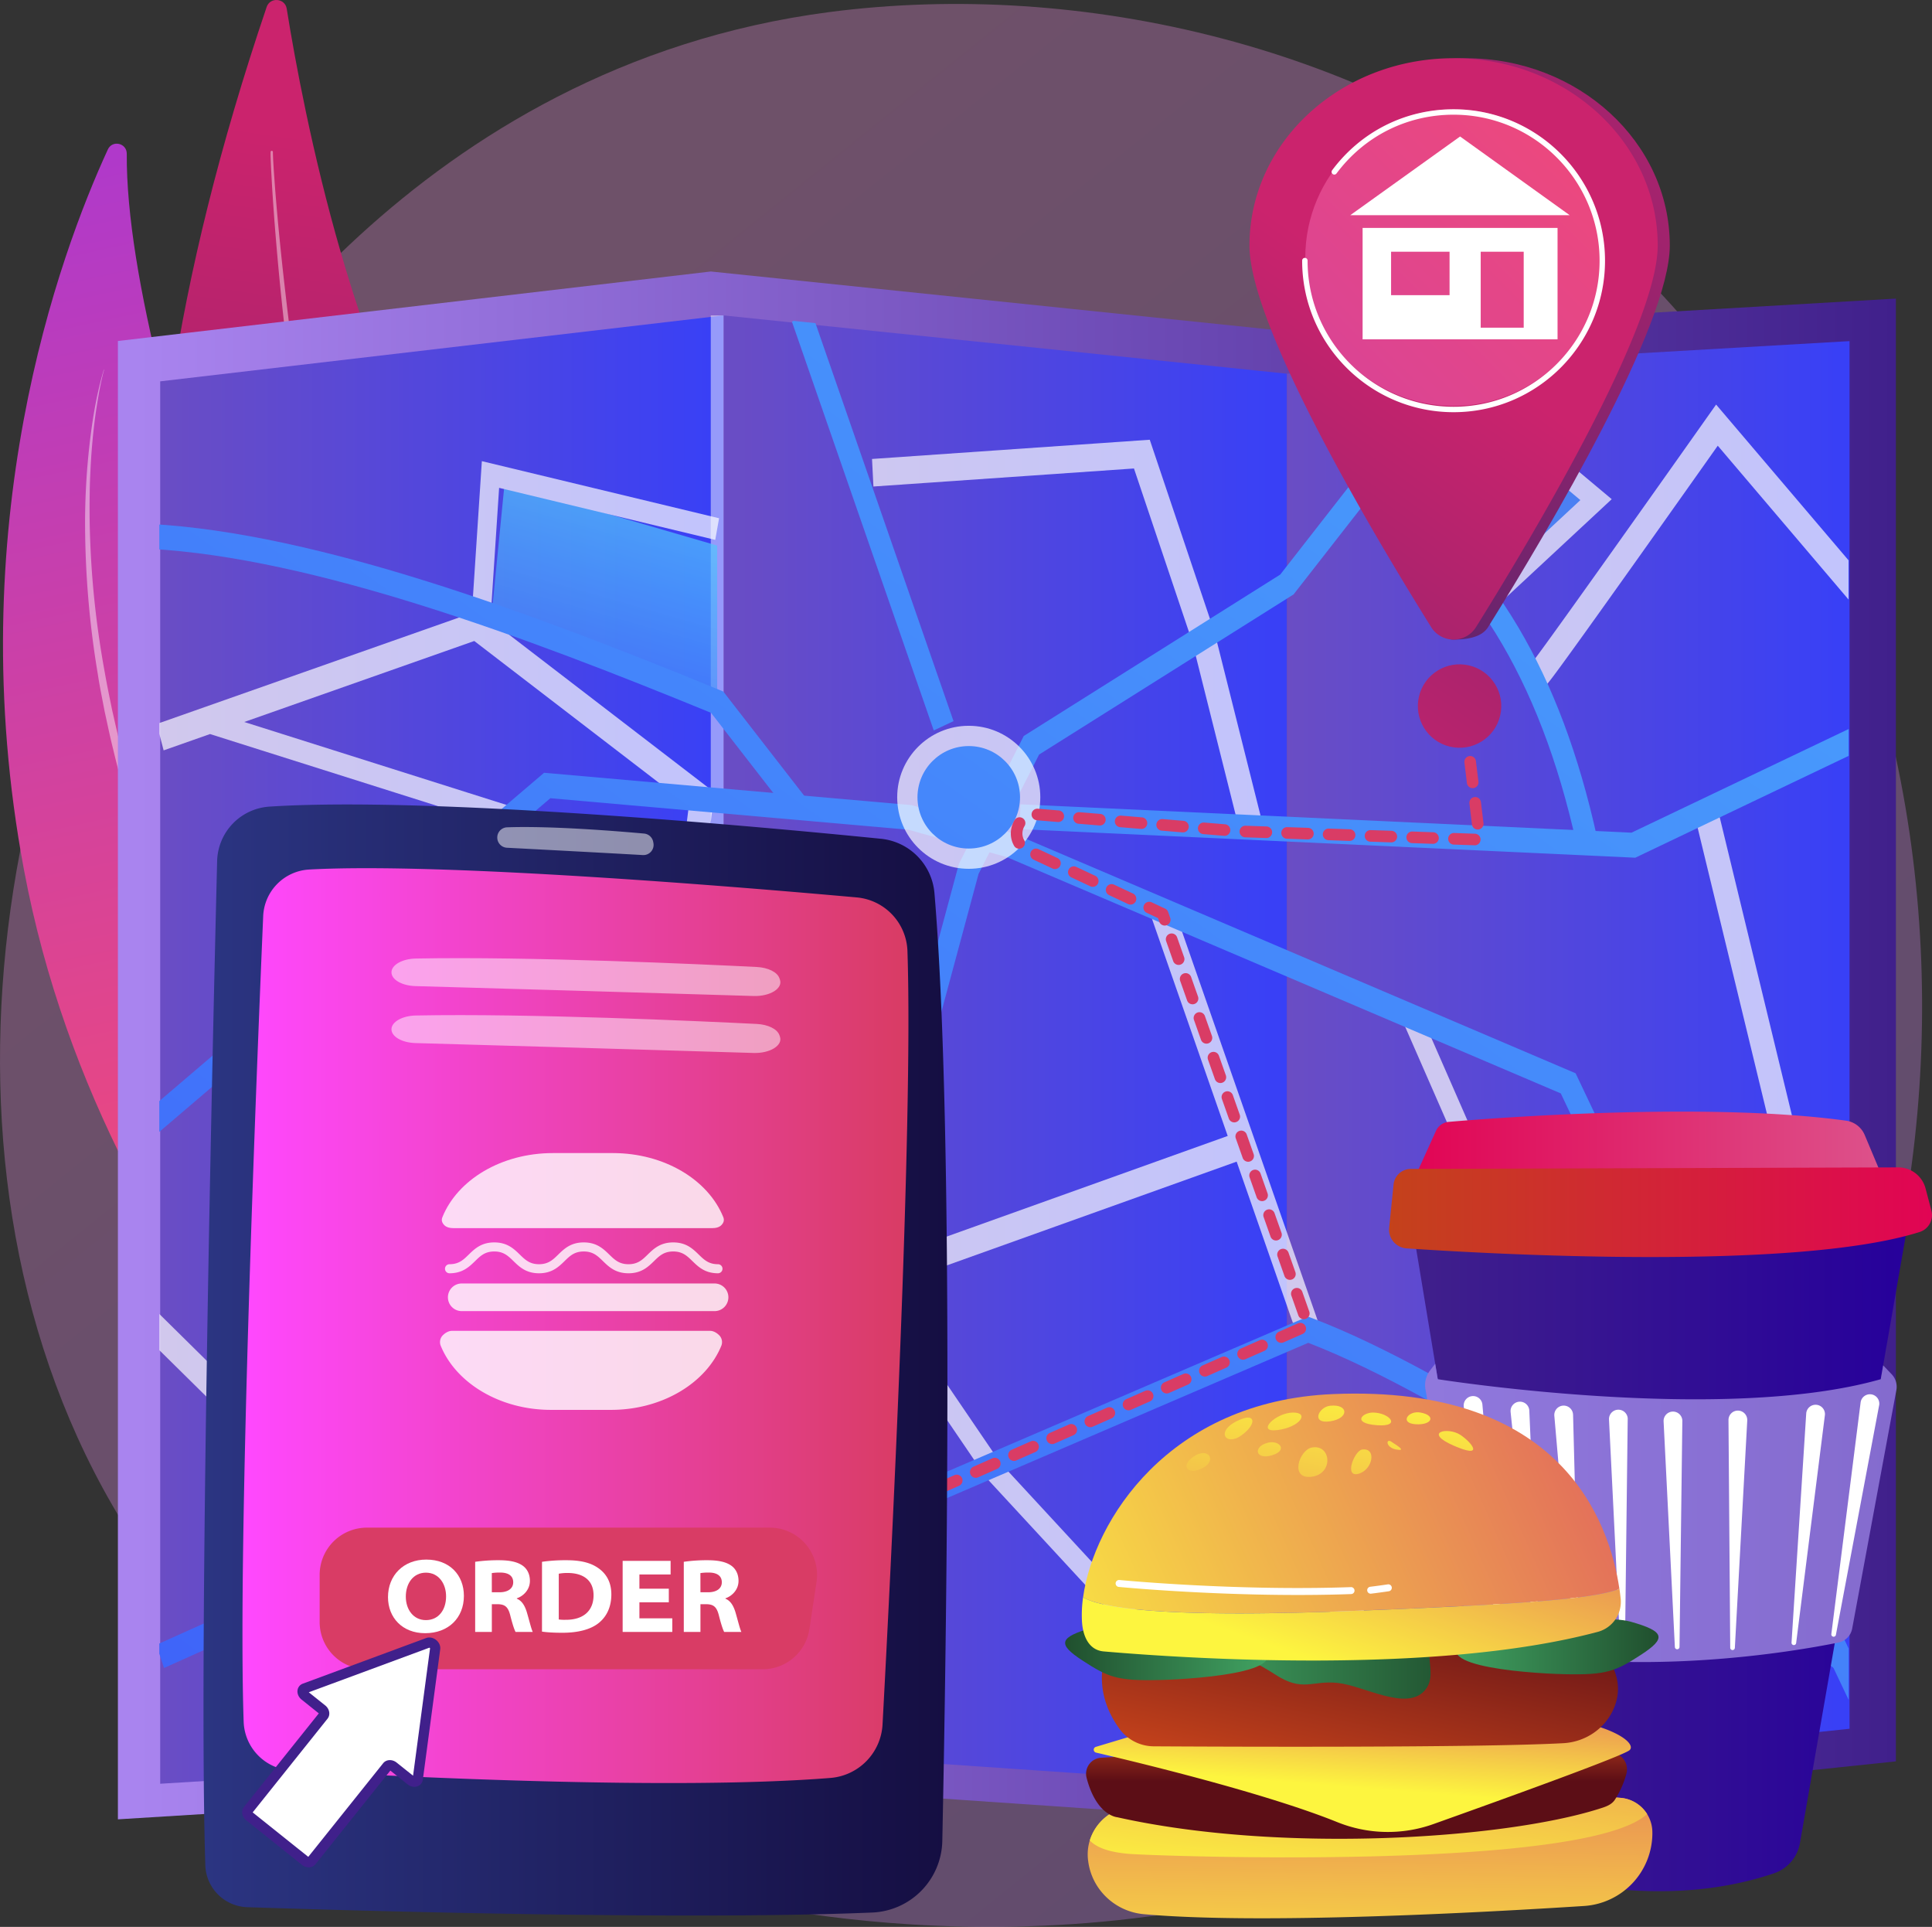 <svg xmlns="http://www.w3.org/2000/svg" xmlns:xlink="http://www.w3.org/1999/xlink" id="Illustration" viewBox="0 0 2808.04 2800"><rect x="0" y="0" width="2808.04" height="2800" fill="#333333" stroke="none"/><defs><style>.cls-1{fill:none;}.cls-2{opacity:0.3;fill:url(#linear-gradient);}.cls-3{fill:url(#linear-gradient-2);}.cls-11,.cls-18,.cls-29,.cls-4,.cls-6,.cls-63{fill:#fff;}.cls-4{opacity:0.43;}.cls-5{fill:url(#linear-gradient-3);}.cls-6{opacity:0.45;}.cls-7{fill:url(#linear-gradient-4);}.cls-8{fill:url(#linear-gradient-5);}.cls-9{fill:url(#linear-gradient-6);}.cls-10{fill:url(#linear-gradient-7);}.cls-11{opacity:0.47;}.cls-12{clip-path:url(#clip-path);}.cls-13,.cls-29{opacity:0.69;}.cls-14{fill:url(#linear-gradient-8);}.cls-15{fill:url(#linear-gradient-9);}.cls-16{fill:url(#linear-gradient-10);}.cls-17{fill:url(#linear-gradient-11);}.cls-19{fill:url(#linear-gradient-12);}.cls-20{fill:url(#linear-gradient-13);}.cls-21{fill:url(#linear-gradient-14);}.cls-22{fill:url(#linear-gradient-15);}.cls-23{fill:url(#linear-gradient-16);}.cls-24{fill:url(#linear-gradient-17);}.cls-25{fill:url(#linear-gradient-18);}.cls-26{fill:url(#linear-gradient-19);}.cls-27{fill:url(#linear-gradient-20);}.cls-28{fill:url(#linear-gradient-21);}.cls-30{fill:url(#linear-gradient-22);}.cls-31{fill:url(#linear-gradient-23);}.cls-32{fill:url(#linear-gradient-24);}.cls-33{fill:url(#linear-gradient-25);}.cls-34{fill:url(#linear-gradient-26);}.cls-35{fill:url(#linear-gradient-27);}.cls-36{fill:url(#linear-gradient-28);}.cls-37{fill:url(#linear-gradient-29);}.cls-38{fill:url(#linear-gradient-30);}.cls-39{fill:url(#linear-gradient-31);}.cls-40{fill:url(#linear-gradient-32);}.cls-41{fill:url(#linear-gradient-33);}.cls-42{fill:url(#linear-gradient-34);}.cls-43{fill:url(#linear-gradient-35);}.cls-44{fill:url(#linear-gradient-36);}.cls-45{fill:url(#linear-gradient-37);}.cls-46{fill:url(#linear-gradient-38);}.cls-47{fill:url(#linear-gradient-39);}.cls-48{fill:url(#linear-gradient-40);}.cls-49{fill:url(#linear-gradient-41);}.cls-50{fill:url(#linear-gradient-42);}.cls-51{fill:url(#linear-gradient-43);}.cls-52{fill:url(#linear-gradient-44);}.cls-53{fill:url(#linear-gradient-45);}.cls-54{fill:url(#linear-gradient-46);}.cls-55{fill:url(#linear-gradient-47);}.cls-56{fill:url(#linear-gradient-48);}.cls-57{fill:url(#linear-gradient-49);}.cls-58{fill:url(#linear-gradient-50);}.cls-59{fill:url(#linear-gradient-51);}.cls-60{fill:url(#linear-gradient-52);}.cls-61{fill:url(#linear-gradient-53);}.cls-62{fill:url(#linear-gradient-54);}.cls-63{opacity:0.5;}.cls-64{opacity:0.8;}.cls-65{fill:url(#linear-gradient-55);}.cls-66{fill:url(#linear-gradient-56);}</style><linearGradient id="linear-gradient" x1="3259.98" y1="3731.75" x2="769.24" y2="638.4" gradientUnits="userSpaceOnUse"><stop offset="0" stop-color="#b37cff"></stop><stop offset="1" stop-color="#f895e7"></stop></linearGradient><linearGradient id="linear-gradient-2" x1="-1611.52" y1="-272.36" x2="-2275.73" y2="1566.99" gradientTransform="matrix(-0.88, -0.47, -0.47, 0.88, -716.2, -177.72)" gradientUnits="userSpaceOnUse"><stop offset="0" stop-color="#cb236d"></stop><stop offset="1" stop-color="#4c246d"></stop></linearGradient><linearGradient id="linear-gradient-3" x1="133.9" y1="129.98" x2="518.16" y2="1909.69" gradientUnits="userSpaceOnUse"><stop offset="0" stop-color="#a737d5"></stop><stop offset="1" stop-color="#ef497a"></stop></linearGradient><linearGradient id="linear-gradient-4" x1="171.37" y1="1522.01" x2="2755.57" y2="1522.01" gradientUnits="userSpaceOnUse"><stop offset="0.01" stop-color="#a984ef"></stop><stop offset="1" stop-color="#40208b"></stop></linearGradient><linearGradient id="linear-gradient-5" x1="232.84" y1="1525.18" x2="1051.62" y2="1525.18" gradientUnits="userSpaceOnUse"><stop offset="0" stop-color="#6a4dc4"></stop><stop offset="1" stop-color="#3840f7"></stop></linearGradient><linearGradient id="linear-gradient-6" x1="1051.62" y1="1527.92" x2="1870.41" y2="1527.92" xlink:href="#linear-gradient-5"></linearGradient><linearGradient id="linear-gradient-7" x1="1870.41" y1="1546.59" x2="2688.17" y2="1546.59" xlink:href="#linear-gradient-5"></linearGradient><clipPath id="clip-path" transform="translate(-107.75 -102.94)"><polygon class="cls-1" points="1976.85 643.25 1158.07 558.54 339.28 654.34 339.28 2692.22 1158.07 2641.77 1976.85 2697.7 2794.61 2612.33 2794.61 595.88 1976.85 643.25"></polygon></clipPath><linearGradient id="linear-gradient-8" x1="3981.55" y1="-1822.76" x2="-338.3" y2="4201.61" gradientUnits="userSpaceOnUse"><stop offset="0" stop-color="#53d8ff"></stop><stop offset="1" stop-color="#3840f7"></stop></linearGradient><linearGradient id="linear-gradient-9" x1="939.21" y1="681.91" x2="767.49" y2="1282.93" xlink:href="#linear-gradient-8"></linearGradient><linearGradient id="linear-gradient-10" x1="2638.51" y1="1429.09" x2="2552.65" y2="2367.82" xlink:href="#linear-gradient-8"></linearGradient><linearGradient id="linear-gradient-11" x1="1228.6" y1="1684.61" x2="959.57" y2="2380.08" xlink:href="#linear-gradient-8"></linearGradient><linearGradient id="linear-gradient-12" x1="3240.62" y1="-2328.38" x2="-1079.25" y2="3696" xlink:href="#linear-gradient-8"></linearGradient><linearGradient id="linear-gradient-13" x1="4703.38" y1="-1279.48" x2="383.53" y2="4744.89" xlink:href="#linear-gradient-8"></linearGradient><linearGradient id="linear-gradient-14" x1="3411.75" y1="-2231.34" x2="-908.11" y2="3793.03" xlink:href="#linear-gradient-8"></linearGradient><linearGradient id="linear-gradient-15" x1="4198.12" y1="-1641.77" x2="-121.74" y2="4382.61" xlink:href="#linear-gradient-8"></linearGradient><linearGradient id="linear-gradient-16" x1="3672.65" y1="-2044.26" x2="-647.22" y2="3980.13" xlink:href="#linear-gradient-8"></linearGradient><linearGradient id="linear-gradient-17" x1="4133.81" y1="-1713.58" x2="-186.05" y2="4310.79" xlink:href="#linear-gradient-8"></linearGradient><linearGradient id="linear-gradient-18" x1="3743.82" y1="-1993.23" x2="-576.04" y2="4031.15" xlink:href="#linear-gradient-8"></linearGradient><linearGradient id="linear-gradient-19" x1="3640.88" y1="-2041.34" x2="-678.97" y2="3983.02" xlink:href="#linear-gradient-8"></linearGradient><linearGradient id="linear-gradient-20" x1="3985.7" y1="-1819.78" x2="-334.15" y2="4204.59" xlink:href="#linear-gradient-8"></linearGradient><linearGradient id="linear-gradient-21" x1="4158.63" y1="-1695.78" x2="-161.22" y2="4328.6" xlink:href="#linear-gradient-8"></linearGradient><linearGradient id="linear-gradient-22" x1="3693.79" y1="-2029.1" x2="-626.07" y2="3995.27" xlink:href="#linear-gradient-8"></linearGradient><linearGradient id="linear-gradient-23" x1="1651.36" y1="346.53" x2="1610.92" y2="754.38" gradientUnits="userSpaceOnUse"><stop offset="0" stop-color="#fdf53f"></stop><stop offset="1" stop-color="#d93c65"></stop></linearGradient><linearGradient id="linear-gradient-24" x1="2074.85" y1="1351.47" x2="2852.11" y2="231.3" gradientTransform="translate(2815.85 -1299.97) rotate(76.72)" xlink:href="#linear-gradient-2"></linearGradient><linearGradient id="linear-gradient-25" x1="2816.36" y1="106.71" x2="1792.41" y2="927.53" gradientTransform="matrix(1, 0, 0, 1, 0, 0)" xlink:href="#linear-gradient-2"></linearGradient><linearGradient id="linear-gradient-26" x1="2177.1" y1="572.08" x2="1372.86" y2="1699.67" gradientTransform="matrix(1, 0, 0, 1, 0, 0)" xlink:href="#linear-gradient-2"></linearGradient><linearGradient id="linear-gradient-27" x1="947.57" y1="1535.96" x2="2332.18" y2="155.49" xlink:href="#linear-gradient-3"></linearGradient><linearGradient id="linear-gradient-28" x1="2160.39" y1="2357.45" x2="2883.68" y2="2357.45" gradientUnits="userSpaceOnUse"><stop offset="0" stop-color="#40208b"></stop><stop offset="1" stop-color="#26009b"></stop></linearGradient><linearGradient id="linear-gradient-29" x1="2160.39" y1="1770.25" x2="2844.8" y2="1770.25" gradientUnits="userSpaceOnUse"><stop offset="0" stop-color="#e10454"></stop><stop offset="1" stop-color="#dd528b"></stop></linearGradient><linearGradient id="linear-gradient-30" x1="2126.63" y1="1864.44" x2="2915.78" y2="1864.44" gradientUnits="userSpaceOnUse"><stop offset="0" stop-color="#c4421b"></stop><stop offset="1" stop-color="#e10454"></stop></linearGradient><linearGradient id="linear-gradient-31" x1="2179.02" y1="2301.4" x2="2864.44" y2="2301.4" gradientUnits="userSpaceOnUse"><stop offset="0" stop-color="#9078dd"></stop><stop offset="1" stop-color="#846bce"></stop></linearGradient><linearGradient id="linear-gradient-32" x1="2094.61" y1="3041.11" x2="2105.06" y2="2424.12" xlink:href="#linear-gradient-23"></linearGradient><linearGradient id="linear-gradient-33" x1="2085.58" y1="2866.08" x2="2143.1" y2="2308.36" xlink:href="#linear-gradient-23"></linearGradient><linearGradient id="linear-gradient-34" x1="2079.4" y1="2607.79" x2="2079.4" y2="2691.19" gradientUnits="userSpaceOnUse"><stop offset="0" stop-color="#c4421b"></stop><stop offset="1" stop-color="#5c0e16"></stop></linearGradient><linearGradient id="linear-gradient-35" x1="2083.26" y1="2701.07" x2="2102.43" y2="2457.06" xlink:href="#linear-gradient-23"></linearGradient><linearGradient id="linear-gradient-36" x1="2050.93" y1="2704.95" x2="2120.64" y2="2373.8" xlink:href="#linear-gradient-34"></linearGradient><linearGradient id="linear-gradient-37" x1="1837.48" y1="2522.24" x2="2230.28" y2="2522.24" gradientUnits="userSpaceOnUse"><stop offset="0" stop-color="#41a362"></stop><stop offset="1" stop-color="#204f2e"></stop></linearGradient><linearGradient id="linear-gradient-38" x1="2224.07" y1="2495.89" x2="2518.29" y2="2495.89" xlink:href="#linear-gradient-37"></linearGradient><linearGradient id="linear-gradient-39" x1="-2308.39" y1="2504.37" x2="-2014.17" y2="2504.37" gradientTransform="matrix(-1, 0, 0, 1, -358.32, 0)" xlink:href="#linear-gradient-37"></linearGradient><linearGradient id="linear-gradient-40" x1="1546.51" y1="2568.54" x2="2721.22" y2="2043.92" xlink:href="#linear-gradient-23"></linearGradient><linearGradient id="linear-gradient-41" x1="2039.6" y1="2524.71" x2="2208.66" y2="2047.15" xlink:href="#linear-gradient-23"></linearGradient><linearGradient id="linear-gradient-42" x1="1921.34" y1="2085.4" x2="1831.24" y2="2703.88" xlink:href="#linear-gradient-23"></linearGradient><linearGradient id="linear-gradient-43" x1="1985.71" y1="2094.78" x2="1895.61" y2="2713.25" xlink:href="#linear-gradient-23"></linearGradient><linearGradient id="linear-gradient-44" x1="1969.73" y1="2092.45" x2="1879.64" y2="2710.93" xlink:href="#linear-gradient-23"></linearGradient><linearGradient id="linear-gradient-45" x1="2050.58" y1="2104.23" x2="1960.48" y2="2722.7" xlink:href="#linear-gradient-23"></linearGradient><linearGradient id="linear-gradient-46" x1="2034.56" y1="2101.89" x2="1944.47" y2="2720.37" xlink:href="#linear-gradient-23"></linearGradient><linearGradient id="linear-gradient-47" x1="2103.27" y1="2111.9" x2="2013.18" y2="2730.38" xlink:href="#linear-gradient-23"></linearGradient><linearGradient id="linear-gradient-48" x1="2115.69" y1="2113.71" x2="2025.59" y2="2732.19" xlink:href="#linear-gradient-23"></linearGradient><linearGradient id="linear-gradient-49" x1="2175.68" y1="2122.45" x2="2085.59" y2="2740.92" xlink:href="#linear-gradient-23"></linearGradient><linearGradient id="linear-gradient-50" x1="2146.77" y1="2118.24" x2="2056.68" y2="2736.72" xlink:href="#linear-gradient-23"></linearGradient><linearGradient id="linear-gradient-51" x1="2233.71" y1="2130.9" x2="2143.62" y2="2749.39" xlink:href="#linear-gradient-23"></linearGradient><linearGradient id="linear-gradient-52" x1="1871.27" y1="2078.11" x2="1781.17" y2="2696.58" xlink:href="#linear-gradient-23"></linearGradient><linearGradient id="linear-gradient-53" x1="403.53" y1="2079.18" x2="1484.74" y2="2079.18" gradientUnits="userSpaceOnUse"><stop offset="0" stop-color="#2b3582"></stop><stop offset="1" stop-color="#150e42"></stop></linearGradient><linearGradient id="linear-gradient-54" x1="460.17" y1="2029.23" x2="1428.1" y2="2029.23" gradientUnits="userSpaceOnUse"><stop offset="0" stop-color="#ff48ff"></stop><stop offset="0.99" stop-color="#d93c65"></stop></linearGradient><linearGradient id="linear-gradient-55" x1="821.9" y1="1149.94" x2="889.32" y2="1918.45" xlink:href="#linear-gradient-23"></linearGradient><linearGradient id="linear-gradient-56" x1="459.72" y1="2649.41" x2="747.7" y2="2649.41" gradientUnits="userSpaceOnUse"><stop offset="0" stop-color="#40208b"></stop><stop offset="1" stop-color="#40208b"></stop></linearGradient></defs><title>مزایای طراحی سایت رستوران</title><path class="cls-2" d="M2577.57,2509.9c-57.36,60.12-111.64,98.9-154.52,129.53C1919,2999.52,1322.47,2894.55,1195.7,2868.92c-187.2-37.85-549.05-111-810.67-417.3C-10.76,1988.24,50.87,1258.19,357.88,776.28c56.15-88.15,352.79-577.4,955.69-655.86,364.88-47.49,790.2,48.28,1098.21,305.18C3058.32,964.87,3012.29,2054.28,2577.57,2509.9Z" transform="translate(-107.75 -102.94)"></path><path class="cls-3" d="M495.29,113.18c5-14.87,26.7-13.09,29.19,2.41,24,149.83,99.31,540.74,258.93,761.94,259.89,360.18,396.9,912.25,174.86,1164.47C958.27,2042-53.79,1732.79,495.29,113.18Z" transform="translate(-107.75 -102.94)"></path><path class="cls-4" d="M504.39,324.12c0,3.82.27,8.14.44,12.27l.75,12.53L507.37,374c1.28,16.69,2.74,33.38,4.24,50.06q4.67,50,10.46,99.95,11.35,99.85,26.52,199.2c20.46,132.39,45.09,264.17,76.39,394.39,15.91,65,32.45,129.92,51.54,194.09,2.26,8.06,4.71,16.06,7.21,24l7.43,24,7.42,24c2.54,8,5.27,15.88,7.89,23.82,5.35,15.86,10.46,31.79,16,47.58l16.94,47.25c2.73,7.91,5.71,15.72,8.76,23.52l9,23.42,9,23.42c3.11,7.76,6.42,15.45,9.61,23.18l9.68,23.16c3.28,7.69,6.29,15.51,9.86,23.07l20.74,45.71A1911.28,1911.28,0,0,0,910.5,1865h0a1.68,1.68,0,0,1-2.86,1.78c-36.15-56.58-68.32-115.62-97.84-175.94l-21.29-45.65c-3.66-7.56-6.75-15.37-10.13-23.05L768.44,1599c-3.29-7.72-6.69-15.4-9.88-23.16l-9.3-23.41L740,1529c-3.14-7.79-6.21-15.6-9-23.51-46.91-125.86-84.8-255-115.85-385.54l-11.39-49L593,1021.7c-3.66-16.37-6.74-32.87-10.13-49.3l-5-24.67L573.29,923q-18.75-98.9-33.08-198.55c-9.48-66.42-17.93-133-24.64-199.75q-5-50.07-8.9-100.23c-1.24-16.73-2.44-33.46-3.46-50.2l-1.39-25.13-.55-12.58c-.1-4.24-.35-8.28-.22-12.85a1.67,1.67,0,0,1,1.72-1.62,1.66,1.66,0,0,1,1.62,1.67Z" transform="translate(-107.75 -102.94)"></path><path class="cls-5" d="M770.58,2400.73s104.52-247.17-31.05-605.44C613.74,1462.87,289.65,679,292,326.4c.1-15.62-21-20.43-27.52-6.24C194.4,472.38,49,867.43,142.57,1366.81,263.29,2010.8,770.58,2400.73,770.58,2400.73Z" transform="translate(-107.75 -102.94)"></path><path class="cls-6" d="M259,640.25c-4.81,17.85-8,36.09-10.85,54.33s-4.89,36.61-6.49,55-2.53,36.84-3.24,55.27q-.7,27.67-.35,55.35a1329.94,1329.94,0,0,0,22,219.92c3.11,18.16,6.95,36.2,10.58,54.27,4.18,17.95,7.94,36,12.68,53.82,8.79,35.8,19.36,71.14,30.29,106.34l8.68,26.26,4.36,13.12,4.66,13,9.32,26c3.17,8.65,6.6,17.21,9.89,25.82s6.56,17.22,10,25.78L371,1450.29l20.76,51.41c28.3,68.3,57.11,136.39,87.29,203.89,14.87,33.85,30.3,67.46,45.52,101.15l46,101c15.33,33.67,30.82,67.28,45.91,101.08l11.37,25.34L639,2059.61c3.68,8.49,7.46,16.94,11.06,25.48l10.58,25.7c7.25,17.05,13.65,34.47,20.35,51.75,3.44,8.6,6.32,17.44,9.38,26.19s6.2,17.49,9,26.34c11.18,35.39,20.19,71.54,25.27,108.35a1.69,1.69,0,0,1-3.33.56l0-.1L716,2296.73l-1.3-6.78c-.45-2.26-1.13-4.47-1.69-6.7l-3.51-13.37c-4.23-17.94-10.39-35.36-15.88-53-2.93-8.74-6.3-17.34-9.42-26s-6.23-17.36-9.84-25.87c-7-17.08-13.69-34.27-21.24-51.14-29.27-67.82-60.89-134.7-92.35-201.66l-47.11-100.52c-15.35-33.69-30.87-67.29-45.84-101.15-30.4-67.52-59.43-135.66-88-204L359,1455.13l-10.46-25.72c-3.5-8.58-6.67-17.32-10-26s-6.68-17.31-9.83-26l-9.28-26.25L314.75,1338l-4.34-13.23-8.62-26.47c-10.93-35.48-21.26-71.17-29.73-107.32-4.6-18-8.22-36.21-12.25-54.33-3.44-18.24-7.25-36.41-10-54.77A1338.06,1338.06,0,0,1,231.4,860.23a1014.23,1014.23,0,0,1,6.44-111c4.25-36.8,10.17-73.55,20.79-109.07a.21.21,0,0,1,.26-.14A.22.22,0,0,1,259,640.25Z" transform="translate(-107.75 -102.94)"></path><polygon class="cls-7" points="1894.88 483.83 1033.13 394.52 171.37 495.51 171.37 2643.72 1033.13 2590.55 1894.88 2649.5 2755.57 2559.51 2755.57 433.89 1894.88 483.83"></polygon><polygon class="cls-8" points="1051.62 2541.57 232.84 2592.02 232.84 554.14 1051.62 458.34 1051.62 2541.57"></polygon><polygon class="cls-9" points="1870.41 2597.5 1051.62 2541.57 1051.62 458.34 1870.41 543.05 1870.41 2597.5"></polygon><polygon class="cls-10" points="2688.17 2512.13 1870.41 2597.5 1870.41 543.05 2688.17 495.68 2688.17 2512.13"></polygon><rect class="cls-11" x="1033.09" y="458.34" width="18.54" height="2083.81"></rect><g class="cls-12"><g class="cls-13"><polygon class="cls-14" points="2107.47 563.63 2319.74 726.05 2175.05 861.71 2004.53 703.06 2107.47 563.63"></polygon><polygon class="cls-15" points="715.62 882.45 733.33 703.06 1042.36 792.76 1042.36 1020.35 715.62 882.45"></polygon><polygon class="cls-16" points="2485.11 1998.55 2656.49 1912.96 2679.69 2086.57 2529.89 2134.7 2485.11 1998.55"></polygon><polygon class="cls-17" points="870.27 2136.7 1042.36 2225.21 1213.9 2196.86 1198.4 2079.55 1042.36 2043.46 870.27 2136.7"></polygon><polygon class="cls-18" points="694.8 887.61 227.85 1052.02 237.83 1090.4 305.26 1066.66 737.35 1203.29 744.58 1172.33 355.01 1049.14 689.31 931.44 1001.18 1170.91 958.27 1516.49 617.2 1544.68 317.26 2015.58 344.94 2039.46 635.44 1583.38 988.39 1554.2 1038.41 1151.45 694.8 887.61"></polygon><polygon class="cls-18" points="549.06 2275.26 192.52 1923.41 214.8 1892.81 571.34 2244.67 549.06 2275.26"></polygon><polygon class="cls-18" points="1917.14 1924.63 1704.37 1314.71 1672.45 1329.8 1784.39 1650.68 1240.76 1845.28 1250.89 1883.62 1797.4 1687.99 1885.22 1939.72 1917.14 1924.63"></polygon><polygon class="cls-18" points="2371.66 1805.96 2268.06 1937.13 2063.46 1469.68 2038.9 1484.25 2248.04 1962.06 2248.68 1961.68 2168.89 2062.7 2194.26 2089.85 2397.02 1833.1 2371.66 1805.96"></polygon><path class="cls-18" d="M2354.81,1098.39l-20-32.66a12.75,12.75,0,0,0-1.44,1.37c10.94-12.47,159.39-221.59,256.51-359.13L2602,690.81l220.9,259.73-24.49,28.22-194-228.16c-21.33,30.18-67.73,95.76-114.19,161.15C2361.49,1092.84,2357.94,1095.79,2354.81,1098.39Z" transform="translate(-107.75 -102.94)"></path><polygon class="cls-18" points="1801.96 1208.02 1732.74 932.19 1648.15 680.76 1269.47 706.97 1267.43 666.93 1671.1 638.99 1765.6 920.09 1835.03 1196.78 1801.96 1208.02"></polygon><polygon class="cls-18" points="713.47 890.95 685.99 888.5 700.34 670.11 1045.14 753.08 1039.57 784.5 725.43 708.91 713.47 890.95"></polygon><polygon class="cls-18" points="2170.74 885.12 2153.54 860.05 2296.95 726.71 2098.24 560.21 2114.34 534.16 2342.54 725.38 2170.74 885.12"></polygon><polygon class="cls-18" points="2726.82 2125.72 2498.24 1182.36 2465.09 1193.25 2637.6 1905.22 2476.23 1985.81 2487.1 2015.3 2642.16 1937.86 2660.74 2076.91 2540 2115.7 2547.34 2146.63 2685.35 2102.29 2693.67 2136.61 2726.82 2125.72"></polygon><polygon class="cls-18" points="1048.25 2501.02 541.3 2266.23 554.04 2228.97 1035.92 2452.14 1173.09 2228.82 1049.79 2263.1 839.77 2149.35 854.3 2112.98 1053.45 2220.85 1254.71 2164.89 1048.25 2501.02"></polygon><polygon class="cls-18" points="2149.48 2070.43 1804.51 2505.09 1454.01 2125.78 1256.63 1835.75 1235.02 1855.67 1433.06 2146.66 1433.71 2147.62 1785.8 2528.66 1731.1 2597.59 1756.4 2624.81 2174.79 2097.64 2149.48 2070.43"></polygon></g><path class="cls-19" d="M1261.63,1293.8l-120.39-155C871.43,1028.07,564.12,913.6,325.74,900.45l1.47-36.06c243.49,13.44,555.22,129.81,828.05,241.88l3.71,1.52,125.66,161.8Z" transform="translate(-107.75 -102.94)"></path><path class="cls-20" d="M2775.88,2528.75c-262.83-187.83-560.12-394.58-766.66-474.52l-671.4,288.49-10.74-33.86L2008.61,2016l5.12,1.94c209.95,79.71,511.86,289.58,778.37,480Z" transform="translate(-107.75 -102.94)"></path><polygon class="cls-21" points="1357.14 1061.43 1151.01 467.41 1179.76 453.89 1385.89 1047.91 1357.14 1061.43"></polygon><path class="cls-22" d="M2399,1328.8c-53.32-240.78-156-406.61-314-507l14.85-31.68C2187,845.53,2259.24,921,2314.62,1014.62c50.3,85,87.71,184.82,114.36,305.17Z" transform="translate(-107.75 -102.94)"></path><polygon class="cls-23" points="681.68 2215.58 655.79 2195.38 960.39 1649.52 986.27 1669.71 681.68 2215.58"></polygon><polygon class="cls-24" points="2376.76 1246.37 1481.92 1204.84 1483.16 1168.77 2371.24 1209.99 2697.03 1054.51 2708.79 1087.91 2376.76 1246.37"></polygon><polygon class="cls-25" points="238.42 2423.8 227.26 2390.12 1040.22 2025.07 1199.93 2043.55 1196.87 2079.47 1044.49 2061.84 238.42 2423.8"></polygon><path class="cls-26" d="M1393.83,1794c-349-4.3-676.15-25-843-227.61l22.39-25c158.5,192.54,478.76,212.27,820.93,216.49Z" transform="translate(-107.75 -102.94)"></path><polygon class="cls-27" points="1255.46 2545.13 1182.5 2039.17 1183.61 2035.05 1393.76 1255.11 1487.95 1069.48 1860.71 834.95 2109.36 516.41 2132.31 540.68 1880.11 863.78 1510.27 1096.46 1422.28 1269.88 1214.31 2041.73 1286.04 2539.15 1255.46 2545.13"></polygon><polygon class="cls-28" points="2704.07 2506.36 2268.52 1588.87 1463.34 1245.49 1320.02 1205.69 799.88 1159.92 225.54 1649.87 207.22 1620.75 790.79 1122.93 796.51 1123.43 1324.82 1169.92 1472.3 1210.87 1473.15 1211.23 2290.06 1559.62 2292.86 1565.51 2731.21 2488.9 2704.07 2506.36"></polygon></g><ellipse class="cls-29" cx="1408.02" cy="1158.58" rx="104" ry="103.91"></ellipse><ellipse class="cls-30" cx="1408.02" cy="1158.58" rx="74.52" ry="74.46"></ellipse><path class="cls-31" d="M754.75,2351.06a8.43,8.43,0,0,1-3.74-16l27.21-13.42a8.43,8.43,0,1,1,7.46,15.11l-27.21,13.42A8.29,8.29,0,0,1,754.75,2351.06ZM1321,2340.94a8.42,8.42,0,0,1-8.37-7.51l-2-18.43a8.42,8.42,0,0,1,16.75-1.83l.76,7,.26-.11a8.43,8.43,0,1,1,6.81,15.42l-10.79,4.76A8.45,8.45,0,0,1,1321,2340.94Zm-511.82-16.73a8.42,8.42,0,0,1-3.73-16l27.2-13.42a8.43,8.43,0,1,1,7.46,15.11l-27.21,13.42A8.41,8.41,0,0,1,809.16,2324.21Zm550.37-.29a8.43,8.43,0,0,1-3.41-16.14l27.75-12.26a8.43,8.43,0,0,1,6.81,15.42l-27.75,12.26A8.38,8.38,0,0,1,1359.53,2323.92Zm55.5-24.51a8.43,8.43,0,0,1-3.41-16.14l27.75-12.26a8.43,8.43,0,0,1,6.81,15.42l-27.75,12.25A8.23,8.23,0,0,1,1415,2299.41Zm-551.46-2a8.43,8.43,0,0,1-3.73-16L887,2268a8.43,8.43,0,1,1,7.46,15.12l-27.21,13.42A8.41,8.41,0,0,1,863.57,2297.37Zm452.11-5a8.42,8.42,0,0,1-8.37-7.51l-3.29-30.15a8.43,8.43,0,1,1,16.76-1.83l3.28,30.15a8.43,8.43,0,0,1-7.46,9.3C1316.29,2292.34,1316,2292.35,1315.68,2292.35Zm154.85-17.46a8.42,8.42,0,0,1-3.41-16.13l27.75-12.26a8.42,8.42,0,1,1,6.81,15.41l-27.75,12.26A8.38,8.38,0,0,1,1470.53,2274.89ZM918,2270.53a8.43,8.43,0,0,1-3.73-16l27.2-13.42a8.43,8.43,0,1,1,7.46,15.11l-27.21,13.43A8.41,8.41,0,0,1,918,2270.53ZM1526,2250.38a8.43,8.43,0,0,1-3.41-16.14l27.75-12.26a8.43,8.43,0,0,1,6.81,15.42l-27.75,12.26A8.41,8.41,0,0,1,1526,2250.38Zm-553.64-6.7a8.42,8.42,0,0,1-3.73-16l27.2-13.42a8.43,8.43,0,1,1,7.46,15.11l-27.21,13.42A8.41,8.41,0,0,1,972.39,2243.68ZM1309.1,2232a8.43,8.43,0,0,1-8.37-7.51l-3.29-30.16a8.43,8.43,0,0,1,16.76-1.83l3.29,30.16A8.43,8.43,0,0,1,1310,2232C1309.71,2232,1309.4,2232,1309.1,2232Zm272.43-6.18a8.43,8.43,0,0,1-3.41-16.14l27.74-12.25a8.42,8.42,0,1,1,6.81,15.41l-27.74,12.26A8.41,8.41,0,0,1,1581.53,2225.86Zm-554.73-9a8.42,8.42,0,0,1-3.73-16l27.2-13.43a8.43,8.43,0,0,1,7.46,15.12L1030.52,2216A8.38,8.38,0,0,1,1026.8,2216.84ZM1637,2201.35a8.43,8.43,0,0,1-3.41-16.14l27.75-12.25a8.42,8.42,0,1,1,6.81,15.41l-27.74,12.26A8.43,8.43,0,0,1,1637,2201.35ZM1081.21,2190a8.43,8.43,0,0,1-3.73-16l27.21-13.42a8.43,8.43,0,0,1,7.45,15.12l-27.2,13.42A8.45,8.45,0,0,1,1081.21,2190Zm204.43-2.15a8.38,8.38,0,0,1-1.32-.1l-30-4.72a8.43,8.43,0,0,1,2.62-16.65l30,4.72a8.43,8.43,0,0,1-1.3,16.75Zm-59.94-9.43a8.56,8.56,0,0,1-1.32-.1l-30-4.71A8.43,8.43,0,1,1,1197,2157l30,4.71a8.43,8.43,0,0,1-1.3,16.75Zm466.82-1.59a8.42,8.42,0,0,1-3.41-16.13l27.75-12.26a8.43,8.43,0,0,1,6.81,15.42l-27.75,12.25A8.35,8.35,0,0,1,1692.52,2176.83ZM1165.77,2169a8.4,8.4,0,0,1-1.32-.11l-30-4.71a8.43,8.43,0,1,1,2.62-16.65l30,4.72a8.43,8.43,0,0,1-1.3,16.75ZM1748,2152.32a8.43,8.43,0,0,1-3.41-16.14l27.75-12.25a8.42,8.42,0,1,1,6.81,15.41l-27.75,12.26A8.35,8.35,0,0,1,1748,2152.32Zm55.5-24.51a8.43,8.43,0,0,1-3.41-16.14l27.75-12.26a8.43,8.43,0,0,1,6.81,15.42l-27.75,12.25A8.39,8.39,0,0,1,1803.52,2127.81Zm55.5-24.52a8.43,8.43,0,0,1-3.41-16.14l27.75-12.25a8.42,8.42,0,1,1,6.81,15.41l-27.75,12.26A8.38,8.38,0,0,1,1859,2103.29Zm55.5-24.51a8.43,8.43,0,0,1-3.41-16.14l27.75-12.26a8.43,8.43,0,0,1,6.81,15.42l-27.75,12.26A8.38,8.38,0,0,1,1914.52,2078.78Zm55.5-24.52a8.42,8.42,0,0,1-3.41-16.13l27.75-12.26a8.43,8.43,0,0,1,6.81,15.42l-27.75,12.25A8.41,8.41,0,0,1,1970,2054.26Zm32.78-34.32a8.43,8.43,0,0,1-8-5.62l-10.1-28.6a8.42,8.42,0,1,1,15.88-5.62l10.11,28.6a8.43,8.43,0,0,1-5.14,10.76A8.29,8.29,0,0,1,2002.8,2019.94Zm-20.22-57.2a8.43,8.43,0,0,1-7.94-5.63l-10.11-28.6a8.43,8.43,0,0,1,15.89-5.61l10.11,28.6a8.45,8.45,0,0,1-8,11.24Zm-20.21-57.21a8.43,8.43,0,0,1-7.95-5.62l-10.11-28.6a8.43,8.43,0,0,1,15.89-5.62l10.11,28.6a8.43,8.43,0,0,1-5.14,10.76A8.29,8.29,0,0,1,1962.37,1905.53Zm-20.22-57.2a8.43,8.43,0,0,1-7.94-5.63l-10.11-28.6a8.43,8.43,0,1,1,15.89-5.61l10.11,28.6a8.45,8.45,0,0,1-7.95,11.24Zm-20.21-57.21a8.42,8.42,0,0,1-8-5.62l-10.11-28.6a8.43,8.43,0,0,1,15.89-5.62l10.11,28.61a8.43,8.43,0,0,1-5.14,10.75A8.29,8.29,0,0,1,1921.94,1791.12Zm-20.22-57.2a8.43,8.43,0,0,1-7.94-5.62l-10.11-28.61a8.43,8.43,0,0,1,15.89-5.61l10.1,28.6a8.44,8.44,0,0,1-7.94,11.24Zm-20.22-57.21a8.42,8.42,0,0,1-7.94-5.62l-10.11-28.6a8.43,8.43,0,0,1,15.89-5.62l10.11,28.61a8.42,8.42,0,0,1-8,11.23Zm-20.21-57.2a8.43,8.43,0,0,1-7.94-5.62l-10.11-28.61a8.43,8.43,0,1,1,15.89-5.61l10.1,28.6a8.44,8.44,0,0,1-7.94,11.24Zm-20.22-57.21a8.42,8.42,0,0,1-7.94-5.62l-10.11-28.6a8.43,8.43,0,0,1,15.89-5.62l10.11,28.61a8.42,8.42,0,0,1-8,11.23Zm-20.21-57.2a8.44,8.44,0,0,1-7.95-5.62l-10.1-28.61a8.43,8.43,0,1,1,15.89-5.61l10.1,28.6a8.44,8.44,0,0,1-7.94,11.24Zm-20.22-57.21a8.42,8.42,0,0,1-7.94-5.62l-1.84-5.2-16.09-7.56a8.43,8.43,0,1,1,7.17-15.25l19.28,9.06a8.38,8.38,0,0,1,4.36,4.82l3,8.51a8.43,8.43,0,0,1-7.95,11.24Zm-49.75-30.47a8.34,8.34,0,0,1-3.58-.81l-27.45-12.9a8.42,8.42,0,1,1,7.16-15.25l27.46,12.9a8.43,8.43,0,0,1-3.59,16.06Zm-54.91-25.8a8.47,8.47,0,0,1-3.58-.8l-27.46-12.9a8.43,8.43,0,0,1,7.17-15.26l27.46,12.9a8.43,8.43,0,0,1-3.59,16.06Zm-54.91-25.8a8.44,8.44,0,0,1-3.58-.8l-27.46-12.9a8.43,8.43,0,0,1,7.17-15.26l27.45,12.9a8.43,8.43,0,0,1-3.58,16.06ZM1589,1336.24a8.41,8.41,0,0,1-7.27-4.15,35.27,35.27,0,0,1-4.81-17.9,37.55,37.55,0,0,1,5.57-19.69,8.43,8.43,0,0,1,14.35,8.85,20.87,20.87,0,0,0-3.07,10.84,18.34,18.34,0,0,0,2.48,9.34,8.43,8.43,0,0,1-7.25,12.71Zm662.32-5h-.3l-30.31-1a8.43,8.43,0,0,1,.58-16.85l30.32,1.06a8.43,8.43,0,0,1-.29,16.85Zm-60.63-2.11h-.3L2160,1328.1a8.43,8.43,0,1,1,.59-16.85l30.31,1.06a8.43,8.43,0,0,1-.28,16.85Zm-60.64-2.11h-.3l-30.31-1a8.42,8.42,0,1,1,.58-16.84l30.32,1a8.43,8.43,0,0,1-.29,16.85Zm-60.63-2.11h-.3l-30.32-1.06a8.43,8.43,0,1,1,.59-16.84l30.32,1a8.43,8.43,0,0,1-.29,16.85Zm-60.64-2.11h-.3l-30.31-1.06a8.42,8.42,0,1,1,.58-16.84l30.32,1a8.43,8.43,0,0,1-.29,16.85Zm-60.63-2.11h-.3l-30.32-1a8.43,8.43,0,1,1,.59-16.85l30.31,1.06a8.42,8.42,0,0,1-.28,16.84Zm-60.57-3.18c-.24,0-.47,0-.71,0L1856.6,1315a8.42,8.42,0,1,1,1.4-16.79l30.23,2.52a8.43,8.43,0,0,1-.69,16.83Zm-60.46-5c-.24,0-.47,0-.71,0l-30.23-2.53a8.42,8.42,0,1,1,1.4-16.79l30.23,2.52a8.43,8.43,0,0,1-.69,16.83Zm428.38-4.13a8.42,8.42,0,0,1-8.35-7.41l-3.66-30.11a8.43,8.43,0,1,1,16.73-2l3.66,30.12a8.43,8.43,0,0,1-7.35,9.38A8.89,8.89,0,0,1,2255.46,1308.36Zm-488.84-.92c-.24,0-.48,0-.71,0l-30.23-2.52a8.43,8.43,0,0,1,1.4-16.8l30.23,2.53a8.42,8.42,0,0,1-.69,16.82Zm-60.46-5c-.24,0-.48,0-.71,0l-30.24-2.52a8.43,8.43,0,0,1,1.41-16.8l30.23,2.53a8.42,8.42,0,0,1-.69,16.82Zm-60.47-5.05-.71,0-30.23-2.52a8.42,8.42,0,0,1,1.41-16.79l30.23,2.52a8.42,8.42,0,0,1-.7,16.82Zm602.45-49.21a8.43,8.43,0,0,1-8.36-7.41l-3.66-30.11a8.43,8.43,0,0,1,16.73-2l3.67,30.11a8.43,8.43,0,0,1-7.35,9.38A9,9,0,0,1,2248.14,1248.13Zm-7.33-60.22a8.43,8.43,0,0,1-8.35-7.42l-2.76-22.67a8.43,8.43,0,1,1,16.73-2l2.76,22.68a8.43,8.43,0,0,1-7.35,9.38A8.91,8.91,0,0,1,2240.81,1187.91Z" transform="translate(-107.75 -102.94)"></path><circle class="cls-32" cx="2229.22" cy="1129" r="60.62" transform="translate(510.5 2936.25) rotate(-76.72)"></circle><path class="cls-33" d="M2534.68,459.73c0,115.29-173.64,409.41-264.1,554.49-7,11.26-22.14,18.1-50.13,18.1-13.27,0-8-6.87-15.07-18.13C2114.92,869.1,1941.3,575,1941.3,459.73c0-150.33,132.83-272.19,296.69-272.19S2534.68,309.4,2534.68,459.73Z" transform="translate(-107.75 -102.94)"></path><path class="cls-34" d="M2517.13,459.73c0,115.29-173.64,409.41-264.09,554.49a38.39,38.39,0,0,1-65.2,0C2097.38,869.1,1923.76,575,1923.76,459.73c0-150.33,132.83-272.19,296.69-272.19S2517.13,309.4,2517.13,459.73Z" transform="translate(-107.75 -102.94)"></path><circle class="cls-35" cx="2112.7" cy="374.32" r="215.54"></circle><path class="cls-18" d="M2220.45,701.91c-121.36,0-220.1-98.73-220.1-220.09a3.95,3.95,0,1,1,7.89,0c0,117,95.2,212.2,212.21,212.2s212.2-95.19,212.2-212.2-95.19-212.21-212.2-212.21c-67.66,0-129.7,31.15-170.21,85.45a3.94,3.94,0,0,1-6.32-4.71c42-56.32,106.35-88.63,176.53-88.63,121.36,0,220.09,98.74,220.09,220.1S2341.81,701.91,2220.45,701.91Z" transform="translate(-107.75 -102.94)"></path><polygon class="cls-18" points="2122.14 198.34 1962.59 312.67 2281.39 312.67 2122.14 198.34"></polygon><path class="cls-18" d="M2088.21,434.13V596h283.34V434.13Zm126.39,97.75h-85V468.71h85Zm107.76,47.25h-62.5V468.71h62.5Z" transform="translate(-107.75 -102.94)"></path><path class="cls-36" d="M2160.39,1883.47l150.8,910a41.5,41.5,0,0,0,29.78,33.22c57.44,16,202.83,46.72,345.46-1.68a56.8,56.8,0,0,0,37.49-44.17l159.76-917.06Z" transform="translate(-107.75 -102.94)"></path><path class="cls-37" d="M2160.39,1822.23l34.42-75.94a22.48,22.48,0,0,1,18.57-13.13c67-5.7,375.37-29.41,577.41-1.75a34.58,34.58,0,0,1,27.2,20.85l26.81,63.79Z" transform="translate(-107.75 -102.94)"></path><path class="cls-38" d="M2133.21,1824.21l-6.43,62.69a27.34,27.34,0,0,0,25.34,30.08c116.71,7.92,564.14,33.61,745.79-23.82a25.73,25.73,0,0,0,17-31.13l-8.51-32.22a41,41,0,0,0-39.74-30.51l-708.43,2.24A25.24,25.24,0,0,0,2133.21,1824.21Z" transform="translate(-107.75 -102.94)"></path><path class="cls-39" d="M2197.44,2107.09s414,65.7,643.86,0l3.5-20.08,12.25,12.75a26.48,26.48,0,0,1,6.94,23.18l-64.2,346.47a25.5,25.5,0,0,1-20,20.36c-63.91,13-298.54,54-518.1,4.68a25.58,25.58,0,0,1-19.56-20.49L2179.76,2123a35.48,35.48,0,0,1,6.62-28.81l7.35-9.55Z" transform="translate(-107.75 -102.94)"></path><path class="cls-18" d="M2262.34,2144.08l29.72,340.8a3.37,3.37,0,0,1-6.69.79l-50.11-338.41a13.64,13.64,0,1,1,27-4C2262.28,2143.52,2262.31,2143.82,2262.34,2144.08Z" transform="translate(-107.75 -102.94)"></path><path class="cls-18" d="M2330.52,2153l14.54,336.85a3.37,3.37,0,0,1-6.72.5l-35-335.34a13.64,13.64,0,1,1,27.13-2.83C2330.48,2152.43,2330.51,2152.73,2330.52,2153Z" transform="translate(-107.75 -102.94)"></path><path class="cls-18" d="M2838.88,2145.39l-62.75,333.18a3.37,3.37,0,0,1-6.66-1L2812,2141.16a13.64,13.64,0,1,1,27.06,3.42C2839,2144.84,2838.93,2145.14,2838.88,2145.39Z" transform="translate(-107.75 -102.94)"></path><path class="cls-18" d="M2760.12,2159.31l-41.77,331.1a3.37,3.37,0,0,1-6.71-.64l21.34-333a13.64,13.64,0,0,1,27.22,1.75C2760.19,2158.75,2760.15,2159.05,2760.12,2159.31Z" transform="translate(-107.75 -102.94)"></path><path class="cls-18" d="M2394.12,2159.1l8.74,338a3.37,3.37,0,0,1-6.73.37l-29.23-336.86a13.64,13.64,0,1,1,27.17-2.36C2394.09,2158.54,2394.11,2158.84,2394.12,2159.1Z" transform="translate(-107.75 -102.94)"></path><path class="cls-18" d="M2473.53,2164.92l-4,332.32a3.37,3.37,0,0,1-6.74.13l-16.47-331.94a13.64,13.64,0,0,1,27.24-1.35C2473.53,2164.35,2473.53,2164.66,2473.53,2164.92Z" transform="translate(-107.75 -102.94)"></path><path class="cls-18" d="M2552.93,2167.68l-4.11,328.58a3.38,3.38,0,0,1-6.75.12l-16.4-328.19a13.64,13.64,0,0,1,27.24-1.36C2552.92,2167.1,2552.93,2167.41,2552.93,2167.68Z" transform="translate(-107.75 -102.94)"></path><path class="cls-18" d="M2647.26,2167.46l-18,329.93a3.37,3.37,0,0,1-6.74-.15L2620,2166.82a13.64,13.64,0,1,1,27.27-.21C2647.28,2166.88,2647.27,2167.19,2647.26,2167.46Z" transform="translate(-107.75 -102.94)"></path><path class="cls-40" d="M1755.9,2727.67c156.88-7.48,558.55-24.66,707.34-12.2a50.37,50.37,0,0,1,46.12,50.71c0,.6,0,1.2,0,1.8A106.16,106.16,0,0,1,2410,2872.59c-154.13,9.89-473.25,27-640,11.88-41.33-3.76-75-35.34-80.56-76.46-.07-.5-.13-1-.2-1.5C1684,2765.9,1715,2729.62,1755.9,2727.67Z" transform="translate(-107.75 -102.94)"></path><path class="cls-41" d="M1755.5,2797.29c86.15,4.59,659.53,21.32,746.23-58.28a50.29,50.29,0,0,0-38.49-23.54c-148.79-12.46-550.46,4.72-707.34,12.2a70.74,70.74,0,0,0-64.21,49.65C1701,2787.27,1719.89,2795.39,1755.5,2797.29Z" transform="translate(-107.75 -102.94)"></path><path class="cls-42" d="M1708.14,2657.16c110.9-6.6,545.8-30.23,742.54-7.5a24.61,24.61,0,0,1,20.9,31A134.88,134.88,0,0,1,2455,2718c-5.29,8.13-14.68,10.74-23.93,13.64-139.15,43.75-462.84,64.95-699.6,11.95,0,0-30.16-2.16-44.4-57.25A23.27,23.27,0,0,1,1708.14,2657.16Z" transform="translate(-107.75 -102.94)"></path><path class="cls-43" d="M1896.85,2582.44l-196.31,58.89a4.33,4.33,0,0,0,.25,8.37c55.81,13,244.58,58.2,350.52,101a196.51,196.51,0,0,0,139.64,2.91c104.89-37.4,277.58-99.75,285.43-107.6,11.31-11.3-33.92-43.81-144.17-50.88S1896.85,2582.44,1896.85,2582.44Z" transform="translate(-107.75 -102.94)"></path><path class="cls-44" d="M1716.51,2499.68c-8.49,24.27-16.27,67.53,18.18,115.28a62.21,62.21,0,0,0,50.12,25.61c104.08.6,470.11,2.18,595.09-4.56,31.8-1.72,60.42-20.77,73.17-50,9.16-21,10.64-47.71-11.39-77.52a55.91,55.91,0,0,0-44.46-22.45l-651.74-6.61A30.31,30.31,0,0,0,1716.51,2499.68Z" transform="translate(-107.75 -102.94)"></path><path class="cls-45" d="M1837.48,2475s82,33.93,123,60.78,53.71,8.48,91.87,12.72,99,41,125.81,11.31-22.62-73.5,45.23-82S1837.48,2475,1837.48,2475Z" transform="translate(-107.75 -102.94)"></path><path class="cls-46" d="M2253.52,2476.43s174.12-31.1,224.18-17,52.24,24,15.23,48.06-50,29.69-111,28.27S2157.76,2521.66,2253.52,2476.43Z" transform="translate(-107.75 -102.94)"></path><path class="cls-47" d="M1920.62,2484.91s-174.12-31.1-224.18-17-52.23,24-15.23,48.06,50.06,29.69,111,28.27S2016.39,2530.14,1920.62,2484.91Z" transform="translate(-107.75 -102.94)"></path><path class="cls-48" d="M2045.27,2128.71c-239.18,10.05-348.13,184.67-363.33,295.31,25.38,14.85,111.42,30.6,388.77,19.9,259.36-10,354.37-18.05,390.72-32.25C2447,2314,2377,2114.77,2045.27,2128.71Z" transform="translate(-107.75 -102.94)"></path><path class="cls-49" d="M1681.94,2424a178.37,178.37,0,0,0-1.58,35.68c1.42,21.38,10.21,41.12,31.56,43,118.14,10.19,482.44,34.47,718-28.4a45.24,45.24,0,0,0,33.35-48.58c-.48-4.38-1.07-9.07-1.8-14-36.35,14.2-131.36,22.24-390.72,32.25C1793.36,2454.62,1707.32,2438.87,1681.94,2424Z" transform="translate(-107.75 -102.94)"></path><path class="cls-50" d="M1911,2165.46c22.86-9.32,22.61,8.48,0,24S1872.82,2181,1911,2165.46Z" transform="translate(-107.75 -102.94)"></path><path class="cls-51" d="M1987.31,2155.56c-25.79,0-55.12,29.69-22.61,25.45S2011.34,2155.56,1987.31,2155.56Z" transform="translate(-107.75 -102.94)"></path><path class="cls-52" d="M1950.56,2199.38c-22.15,5.54-18.37,25.44,5.66,18.38S1967.52,2195.14,1950.56,2199.38Z" transform="translate(-107.75 -102.94)"></path><path class="cls-53" d="M2041,2145.67c-16.93,1.78-28.27,26.86,0,22.62S2067.88,2142.84,2041,2145.67Z" transform="translate(-107.75 -102.94)"></path><path class="cls-54" d="M2014.17,2206.45c-18.07,3.61-32.51,46.64,0,42.4S2042.44,2200.8,2014.17,2206.45Z" transform="translate(-107.75 -102.94)"></path><path class="cls-55" d="M2087.67,2209.28c-11.29,1.5-26.85,41-5.65,35.33S2108.87,2206.45,2087.67,2209.28Z" transform="translate(-107.75 -102.94)"></path><path class="cls-56" d="M2103.22,2155.56c-15.55,0-31.1,15.55,5.65,18.38S2127.25,2155.56,2103.22,2155.56Z" transform="translate(-107.75 -102.94)"></path><path class="cls-57" d="M2172.48,2155.56c-18.27-3.42-31.1,15.55-7.07,17S2195.1,2159.8,2172.48,2155.56Z" transform="translate(-107.75 -102.94)"></path><path class="cls-58" d="M2130.08,2198c-8.32-5.55-8.48,8.48,7.06,11.31S2138.56,2203.62,2130.08,2198Z" transform="translate(-107.75 -102.94)"></path><path class="cls-59" d="M2230.43,2188.07c-18-12-55.12-4.24-9.89,15.55S2247.4,2199.38,2230.43,2188.07Z" transform="translate(-107.75 -102.94)"></path><path class="cls-60" d="M1843.14,2219.17c20.54-13.69,33.92,5.65,12.72,17S1821.94,2233.31,1843.14,2219.17Z" transform="translate(-107.75 -102.94)"></path><path class="cls-18" d="M2100,2418.77a5.05,5.05,0,0,1-.61-10.07c8.62-1.07,17.11-2.22,25.24-3.44a5.06,5.06,0,1,1,1.5,10c-8.21,1.23-16.79,2.4-25.5,3.47A4.44,4.44,0,0,1,2100,2418.77Z" transform="translate(-107.75 -102.94)"></path><path class="cls-18" d="M1994,2420.65c-138.62,0-258.79-11.57-260.21-11.71a5.05,5.05,0,1,1,1-10.06c1.67.16,169.08,16.27,336.45,10.35a5.05,5.05,0,1,1,.36,10.1C2045.57,2420.26,2019.48,2420.65,1994,2420.65Z" transform="translate(-107.75 -102.94)"></path><path class="cls-61" d="M423.34,1354.21c-6.38,257.24-27.06,1144.56-17.19,1459a63.14,63.14,0,0,0,61.07,61.14c164.75,5.39,638.7,19.06,908.18,7.75a106.3,106.3,0,0,0,101.93-104c5.6-270,18-1029.43-11.41-1377.32a86.76,86.76,0,0,0-77.86-79c-179.42-18-656-61.83-888.79-46.72A81.3,81.3,0,0,0,423.34,1354.21Z" transform="translate(-107.75 -102.94)"></path><path class="cls-62" d="M490.28,1434.14c-9,210.68-37.38,911.55-28.37,1170.72a73.33,73.33,0,0,0,69,70.72c155.8,9.12,555.4,29.22,783.91,10.93a82.43,82.43,0,0,0,75.66-77.8c11.58-214.93,44.83-867.54,36.19-1123.8A81,81,0,0,0,1352.9,1407c-168.55-15.13-601.43-51.14-795.61-40.54A70.86,70.86,0,0,0,490.28,1434.14Z" transform="translate(-107.75 -102.94)"></path><path class="cls-63" d="M830.51,1320h0a14.82,14.82,0,0,0,14,14.82c38.91,2,148.53,7.8,197.52,10.64a14.82,14.82,0,0,0,15.41-17.62l-.31-1.62a14.85,14.85,0,0,0-13.2-12c-33.12-3-133-11.44-199.25-9.08A14.79,14.79,0,0,0,830.51,1320Z" transform="translate(-107.75 -102.94)"></path><path class="cls-63" d="M676.73,1515.87h0c0,10.66,15.3,19.46,34.91,20,96.79,2.76,369.47,10.55,491.34,14.39,24,.75,42.88-11,38.33-23.81l-.78-2.19c-3.11-8.76-16.49-15.35-32.84-16.16-82.37-4.1-330.93-15.47-495.62-12.28C692.29,1496.22,676.73,1505.12,676.73,1515.87Z" transform="translate(-107.75 -102.94)"></path><path class="cls-63" d="M676.73,1598.65h0c0,10.66,15.3,19.46,34.91,20,96.79,2.75,369.47,10.54,491.34,14.38,24,.75,42.88-11,38.33-23.81l-.78-2.19c-3.11-8.76-16.49-15.35-32.84-16.16-82.37-4.1-330.93-15.47-495.62-12.27C692.29,1579,676.73,1587.9,676.73,1598.65Z" transform="translate(-107.75 -102.94)"></path><g class="cls-64"><path class="cls-18" d="M748.11,2058c21.79,54.08,85.45,93.67,160.63,93.67h87c75.18,0,138.84-39.59,160.62-93.67a14.32,14.32,0,0,0-2.49-13.91c-3.26-3.55-8.45-7.25-14-7.25H764.58c-5.52,0-10.72,3.7-14,7.25A14.29,14.29,0,0,0,748.11,2058Z" transform="translate(-107.75 -102.94)"></path><path class="cls-18" d="M750.75,1871.63c21.79-54.09,85.44-93.12,160.62-93.12h87c75.19,0,138.84,39,160.63,93.12,1.69,4.18.76,7.76-2.5,11.31s-8.44,4.66-14,4.66H767.22c-5.53,0-10.72-1.11-14-4.66S749.06,1875.81,750.75,1871.63Z" transform="translate(-107.75 -102.94)"></path><path class="cls-18" d="M1166.41,1988.07a20.1,20.1,0,0,1-20.1,20.1H778.86a20.1,20.1,0,0,1-20.09-20.1h0A20.09,20.09,0,0,1,778.86,1968h367.45a20.09,20.09,0,0,1,20.1,20.09Z" transform="translate(-107.75 -102.94)"></path><path class="cls-18" d="M826.15,1908.32c18.93,0,28.59,9.39,37.11,17.68,7.69,7.49,14.34,14,27.92,14s20.22-6.46,27.91-14c8.52-8.29,18.18-17.68,37.11-17.68s28.59,9.39,37.11,17.68c7.69,7.49,14.33,14,27.91,14s20.22-6.46,27.91-14c8.52-8.29,18.18-17.68,37.11-17.68s28.58,9.39,37.1,17.68c7.69,7.49,14.34,14,27.92,14a6.59,6.59,0,0,1,0,13.18c-18.94,0-28.59-9.39-37.11-17.68-7.69-7.49-14.33-14-27.91-14s-20.22,6.46-27.92,14c-8.52,8.29-18.17,17.68-37.1,17.68s-28.59-9.39-37.11-17.68c-7.69-7.49-14.33-14-27.91-14s-20.22,6.46-27.92,14c-8.51,8.29-18.17,17.68-37.1,17.68s-28.59-9.39-37.11-17.68c-7.7-7.49-14.34-14-27.92-14s-20.23,6.46-27.92,14c-8.52,8.29-18.18,17.68-37.11,17.68a6.59,6.59,0,0,1,0-13.18c13.58,0,20.22-6.46,27.92-14C797.56,1917.71,807.21,1908.32,826.15,1908.32Z" transform="translate(-107.75 -102.94)"></path></g><path class="cls-65" d="M641,2322.81h585.64a68.65,68.65,0,0,1,67.88,78.89l-10.34,68.46a68.64,68.64,0,0,1-67.88,58.41H641a68.66,68.66,0,0,1-68.65-68.65v-68.46A68.65,68.65,0,0,1,641,2322.81Z" transform="translate(-107.75 -102.94)"></path><path class="cls-18" d="M725.61,2476.17c-33.09,0-53.93-22.68-53.93-52.4,0-31.72,22.68-54.55,55.62-54.55,34,0,54.69,22.53,54.69,52.71,0,32.17-22.67,54.24-56.23,54.24Zm1.23-19c18.23,0,29.26-14.71,29.26-34.48,0-18.69-10.88-34.47-29.26-34.47s-29.27,15.48-29.27,34.78c0,19.15,11.34,34.17,29.11,34.17Z" transform="translate(-107.75 -102.94)"></path><path class="cls-18" d="M798.38,2372.44a234.81,234.81,0,0,1,34.17-2.3c16.7,0,27.73,2.61,35.39,8.28,6.13,4.59,10,12.1,10,21.75,0,13.79-10.72,22.68-19,25.28v.62c7.21,2.91,11.34,9.8,14.25,18.69,3.53,11.79,6.74,25.43,8.89,29.57h-25c-1.69-3.07-4.29-10.57-7.67-23.9-3.21-12.87-8-16.24-18.53-16.4h-8.28v40.3H798.38Zm24.21,44.28h11c12.57,0,20.08-5.52,20.08-14.56,0-9.65-7.51-14.09-18.7-14.09a77.09,77.09,0,0,0-12.41.76Z" transform="translate(-107.75 -102.94)"></path><path class="cls-18" d="M895.52,2372.44a238.08,238.08,0,0,1,35.09-2.3c21.9,0,36,3.83,47,11.65,11.34,8,18.69,20.22,18.69,38,0,19.46-7.66,32.79-17.92,41.22-12.11,10-30.95,14.55-53.17,14.55-13.94,0-23.44-.76-29.72-1.68Zm24.36,83.81a60.65,60.65,0,0,0,9.65.46c25.13.3,40.91-12.26,40.91-35.7,0-21.6-14.86-32.33-37.69-32.33a65.71,65.71,0,0,0-12.87,1.07Z" transform="translate(-107.75 -102.94)"></path><path class="cls-18" d="M1079.83,2431.27h-42.74v23.29h47.8v19.77h-72.16V2371.06h69.71v19.77h-45.35v20.68h42.74Z" transform="translate(-107.75 -102.94)"></path><path class="cls-18" d="M1101.59,2372.44a234.55,234.55,0,0,1,34.16-2.3c16.7,0,27.74,2.61,35.4,8.28,6.12,4.59,10,12.1,10,21.75,0,13.79-10.73,22.68-19,25.28v.62c7.2,2.91,11.33,9.8,14.25,18.69,3.52,11.79,6.74,25.43,8.88,29.57h-25c-1.69-3.07-4.29-10.57-7.66-23.9-3.22-12.87-8-16.24-18.54-16.4h-8.28v40.3h-24.2Zm24.2,44.28h11c12.56,0,20.07-5.52,20.07-14.56,0-9.65-7.51-14.09-18.69-14.09a77.15,77.15,0,0,0-12.42.76Z" transform="translate(-107.75 -102.94)"></path><path class="cls-18" d="M715,2688l25.25-189.39c.68-5.09-5.75-10.24-10.57-8.46l-179.21,66.27c-4.09,1.51-3.93,7.08.3,10.46l25,20c3.21,2.57,4.24,6.62,2.29,9.05l-109.9,137.42c-1.95,2.44-.92,6.49,2.29,9.06L551.2,2807c3.2,2.56,7.38,2.67,9.33.24l109.9-137.42c2-2.44,6.13-2.33,9.34.24l25,20C709,2693.4,714.42,2692.33,715,2688Z" transform="translate(-107.75 -102.94)"></path><path class="cls-66" d="M556.52,2816.42a16.05,16.05,0,0,1-9.95-3.64l-80.8-64.63a16.18,16.18,0,0,1-5.63-8.54,12.44,12.44,0,0,1,2.19-10.91l108.8-136,0,0-25-20c-4.45-3.56-6.71-8.89-5.89-13.92a11.76,11.76,0,0,1,7.64-9.26l179.21-66.27c4.72-1.74,10.16-.69,14.54,2.81s6.6,8.58,5.94,13.56L722.33,2689a11.74,11.74,0,0,1-7.35,9.49c-4.73,1.9-10.43.87-14.88-2.68l-25-20,0,0-108.8,136.05A12.32,12.32,0,0,1,556.52,2816.42ZM475,2736.57l0,0,80.8,64.62,0,0,108.8-136c4.57-5.72,13.24-6.12,19.74-.92l23.77,19,24.7-185.23a2.65,2.65,0,0,0-1-.81l-175.27,64.81,23.77,19c6.5,5.2,8,13.74,3.44,19.45ZM707.66,2687h0Z" transform="translate(-107.75 -102.94)"></path></svg>